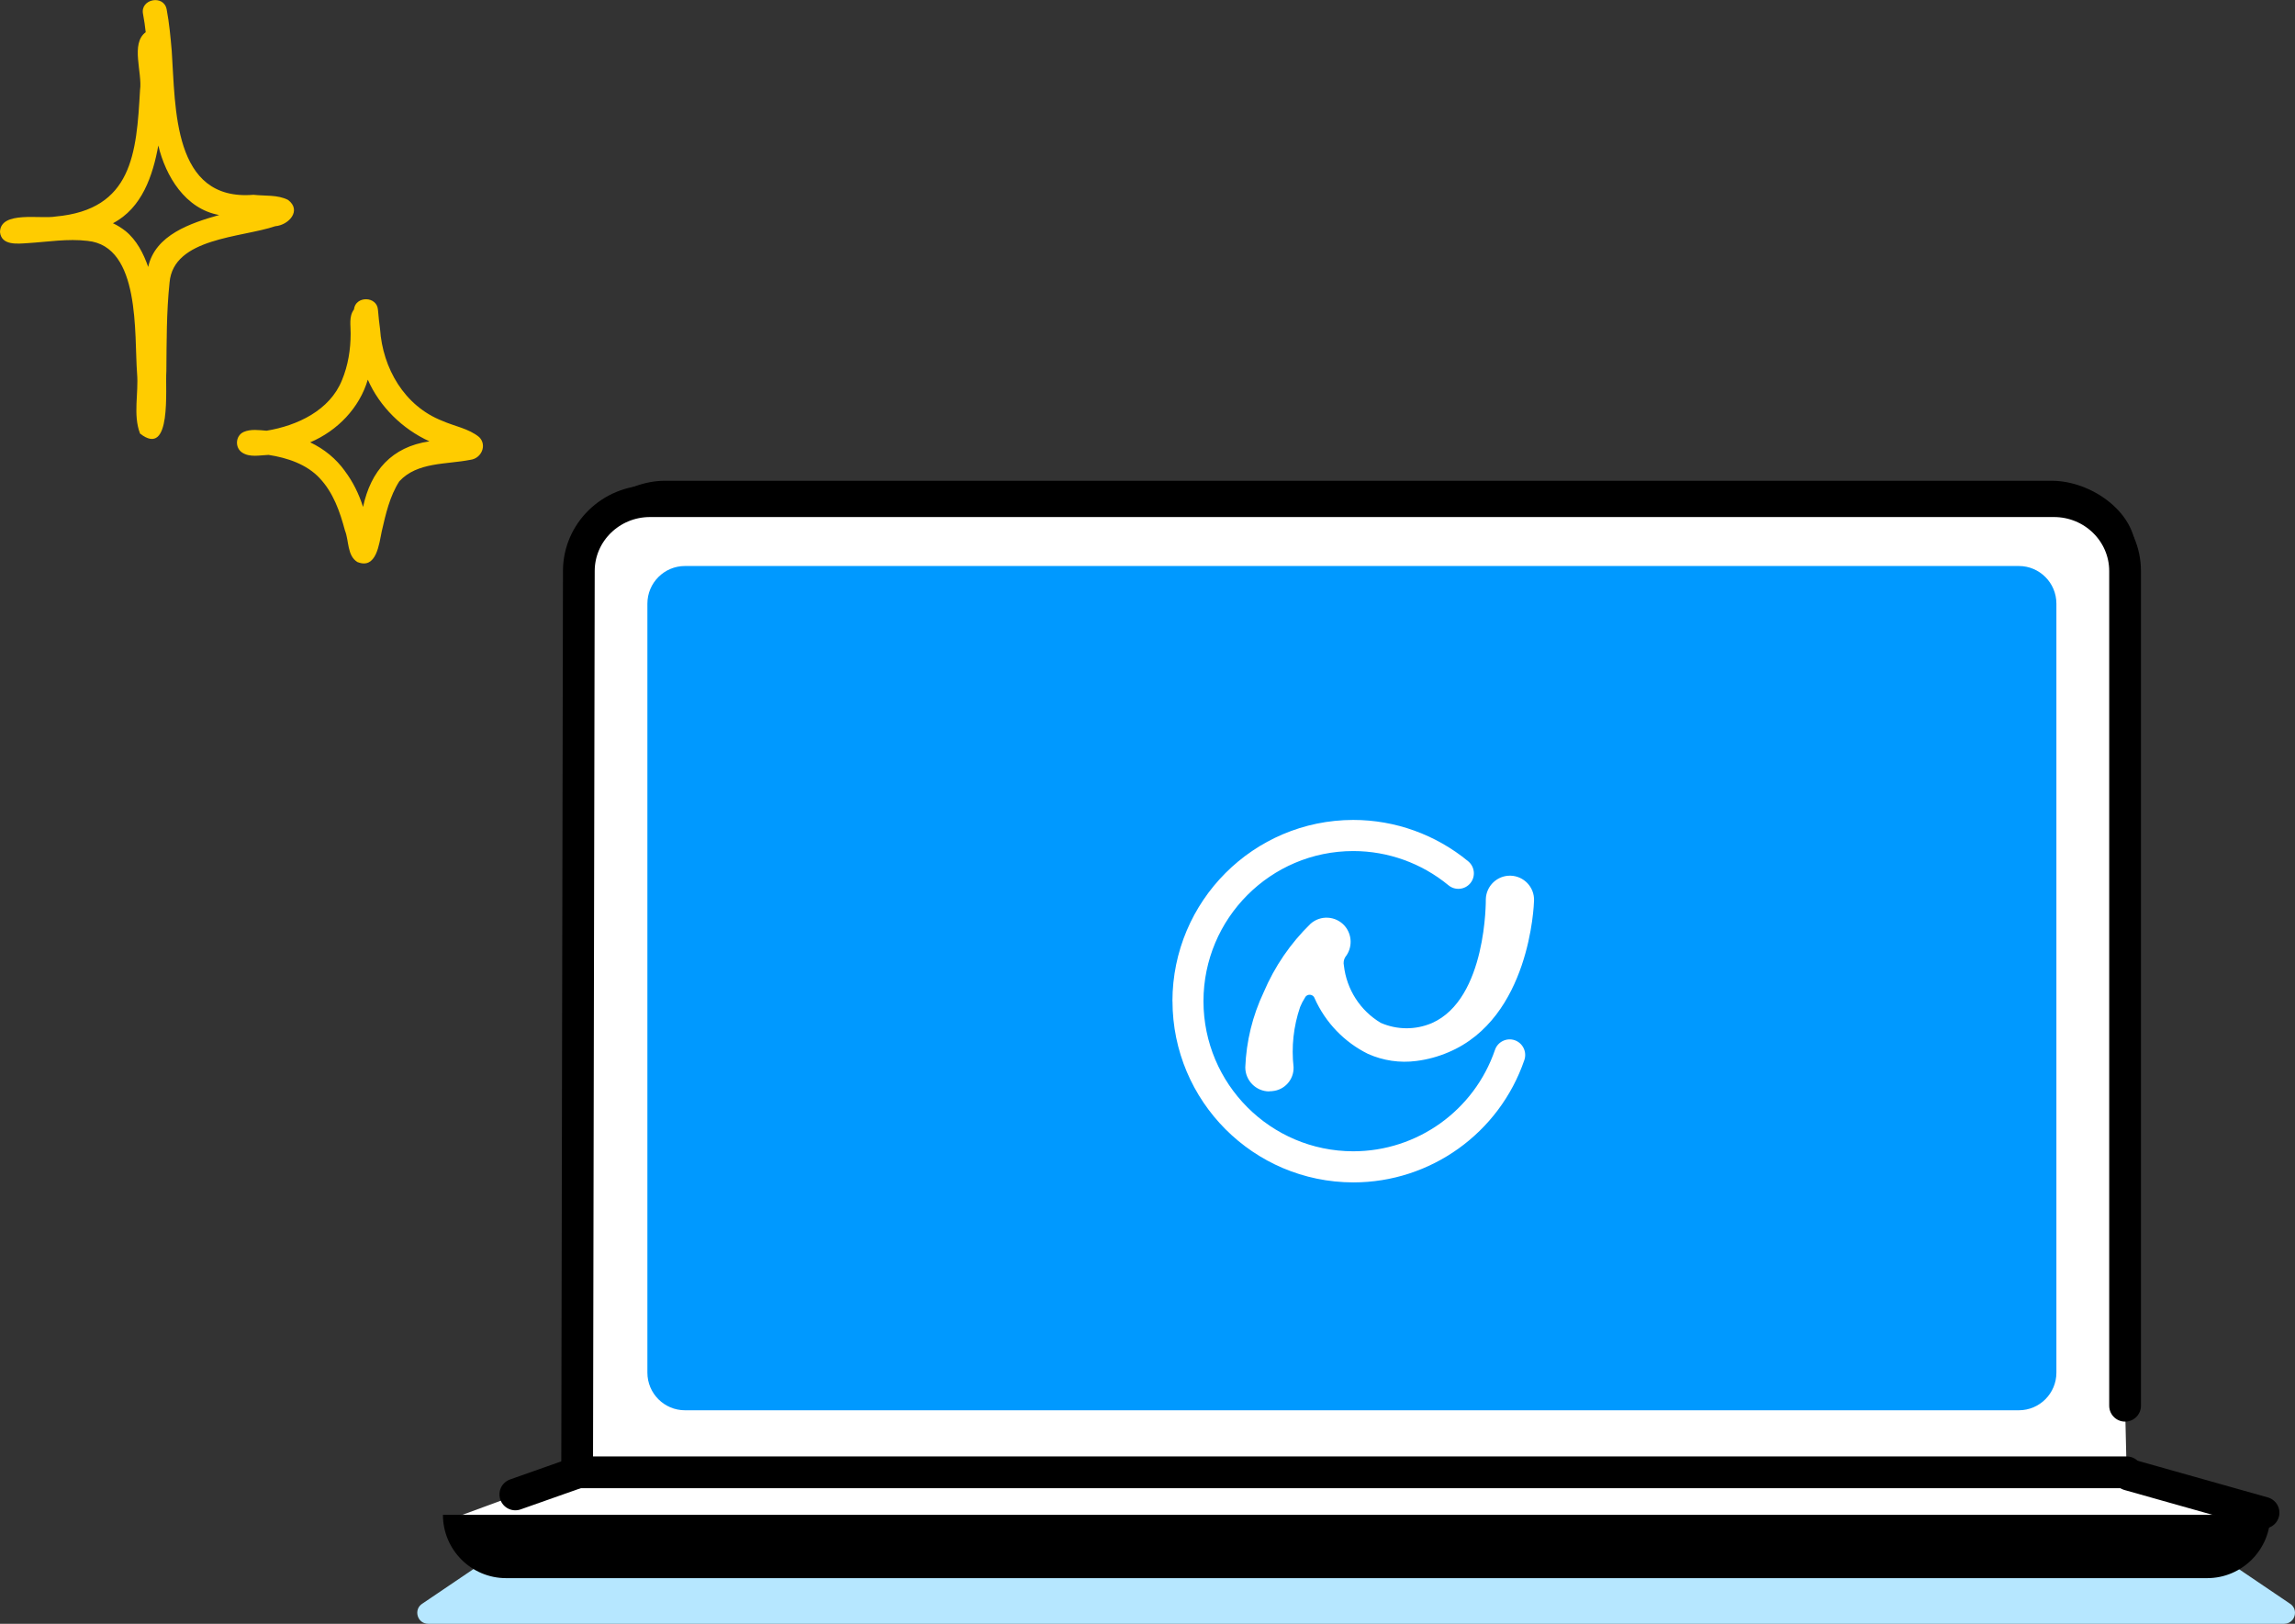 <svg width="253" height="179" viewBox="0 0 253 179" fill="none" xmlns="http://www.w3.org/2000/svg">
<rect x="0" y="0" width="253" height="179" fill="#333333" stroke="none"/>
<g clip-path="url(#clip0_852_902)">
<path d="M15.437 47.788C14.648 45.746 15.294 43.338 15.111 41.174C14.785 36.865 15.528 27.133 9.652 26.554C7.454 26.29 5.276 26.663 3.085 26.799C1.957 26.869 0.157 27.101 0 25.581C0.039 23.198 4.487 24.171 6.137 23.868C14.596 23.102 15.046 16.906 15.437 9.937C15.718 8.037 14.361 4.804 16.063 3.549C15.985 2.879 15.9 2.209 15.77 1.552C15.418 -0.097 18.046 -0.651 18.372 1.03C18.659 2.55 18.802 4.096 18.933 5.635C19.363 11.857 19.005 22.219 27.946 21.472C29.205 21.62 30.6 21.447 31.755 22.039C33.287 23.192 31.846 24.815 30.34 24.937C26.609 26.206 19.109 26.206 18.692 31.146C18.346 34.398 18.372 37.676 18.339 40.942C18.196 42.752 18.985 50.583 15.437 47.794V47.788ZM13.826 25.459C15.065 26.464 15.822 27.945 16.337 29.426C17.107 25.884 21.033 24.589 24.163 23.701C20.433 23.037 18.261 19.424 17.452 16.037C16.852 19.353 15.659 22.934 12.45 24.609C12.939 24.834 13.402 25.13 13.826 25.459Z" fill="#FFCC00"/>
<path d="M39.405 61.963C38.25 61.248 38.485 59.619 38.029 58.486C37.474 56.405 36.744 54.299 35.224 52.696C35.224 52.696 35.231 52.702 35.237 52.709C35.237 52.709 35.237 52.709 35.283 52.754C33.829 51.176 31.683 50.467 29.602 50.145C28.65 50.177 27.555 50.454 26.694 49.888C25.872 49.347 25.95 48.033 26.857 47.62C27.639 47.273 28.559 47.414 29.387 47.479C32.772 46.925 36.359 45.238 37.696 41.914C38.374 40.285 38.655 38.527 38.655 36.768C38.668 35.873 38.44 34.888 39.02 34.115C39.176 32.589 41.577 32.614 41.668 34.173C41.727 34.875 41.798 35.571 41.896 36.273C42.19 40.581 44.563 44.748 48.751 46.39C50.094 46.989 51.672 47.234 52.82 48.181C53.72 49.063 53.075 50.532 51.868 50.686C49.214 51.214 46.011 50.905 44.022 53.056C42.959 54.712 42.522 56.676 42.085 58.563C41.792 59.954 41.505 62.807 39.405 61.957V61.963ZM38.016 51.923C38.916 53.114 39.574 54.473 40.024 55.884C40.866 51.929 43.174 49.25 47.342 48.651C44.361 47.298 41.85 44.825 40.546 41.85C39.627 44.974 37.2 47.485 34.194 48.761C35.779 49.52 37.037 50.564 38.016 51.916V51.923Z" fill="#FFCC00"/>
</g>
<path d="M251.794 179H47.207C45.983 179 45.536 177.383 46.595 176.755L53.222 172.271C53.41 172.162 53.618 172.105 53.835 172.105H245.167C245.383 172.105 245.599 172.162 245.779 172.271L252.407 176.755C253.458 177.383 253.019 179 251.794 179Z" fill="#B6E7FF"/>
<path d="M249.763 166.986L234.909 162.798L63.624 162.336L49.7 167.455L249.763 166.986Z" fill="white"/>
<path d="M48.828 166.986H250.281C250.281 170.834 247.162 173.968 243.316 173.968H55.794C51.954 173.968 48.828 170.841 48.828 166.986Z" fill="black"/>
<path d="M234.967 71.845L235.428 60.704C235.428 56.451 230.522 53 226.193 53H73.277C68.947 53 64.042 56.451 64.042 60.704L63.855 71.657H235.601" fill="black"/>
<path d="M234.268 154.964V62.95C234.268 58.697 230.76 55.246 226.423 55.246H71.656C67.327 55.246 63.811 58.697 63.811 62.95L63.624 162.3H234.441" fill="white"/>
<path d="M234.268 154.964V62.95C234.268 58.697 230.76 55.246 226.423 55.246H71.656C67.327 55.246 63.811 58.697 63.811 62.95L63.624 162.3H234.441" stroke="black" stroke-width="3.5" stroke-linecap="round" stroke-linejoin="round"/>
<path d="M222.555 62.394H75.51C73.223 62.394 71.368 64.252 71.368 66.545V151.311C71.368 153.603 73.223 155.462 75.51 155.462H222.555C224.843 155.462 226.697 153.603 226.697 151.311V66.545C226.697 64.252 224.843 62.394 222.555 62.394Z" fill="#0099FF"/>
<path d="M63.624 162.336L56.81 164.74" stroke="black" stroke-width="3.5" stroke-linecap="round" stroke-linejoin="round"/>
<path d="M234.679 162.567L249.532 166.755" stroke="black" stroke-width="3.5" stroke-linecap="round" stroke-linejoin="round"/>
<path d="M129.248 110.365C129.262 99.332 138.18 90.401 149.18 90.386C153.805 90.386 158.285 92.004 161.858 94.949C162.586 95.556 162.687 96.632 162.089 97.361C161.484 98.09 160.41 98.191 159.683 97.592C156.722 95.152 153.012 93.816 149.18 93.816C140.068 93.823 132.677 101.231 132.67 110.365C132.677 119.498 140.068 126.906 149.18 126.913C156.232 126.913 162.514 122.422 164.805 115.736C165.107 114.841 166.087 114.365 166.98 114.668C167.873 114.978 168.349 115.953 168.046 116.848C165.28 124.921 157.702 130.343 149.187 130.343C138.18 130.328 129.262 121.39 129.255 110.357L129.248 110.365ZM139.931 120.314C138.461 120.314 137.273 119.108 137.28 117.643C137.395 114.783 138.08 111.975 139.304 109.39C140.507 106.552 142.265 103.982 144.476 101.83C145.571 100.856 147.257 100.957 148.229 102.054C149.087 103.036 149.115 104.495 148.301 105.505C148.136 105.78 148.078 106.112 148.15 106.43C148.445 109.065 149.951 111.412 152.227 112.762C154.021 113.541 156.045 113.549 157.846 112.783C163.926 110.119 163.796 99.144 163.796 99.123C163.839 97.65 165.064 96.495 166.526 96.531C167.996 96.574 169.155 97.794 169.112 99.267C169.098 99.794 168.651 112.213 159.676 115.996C158.545 116.48 157.349 116.805 156.132 116.957C154.316 117.195 152.479 116.921 150.808 116.177C148.193 114.884 146.111 112.718 144.923 110.047C144.822 109.744 144.491 109.585 144.188 109.686C144.037 109.736 143.914 109.852 143.85 109.996C143.641 110.314 143.468 110.653 143.324 111.007C142.596 113.137 142.351 115.404 142.603 117.643C142.647 119.007 141.616 120.162 140.262 120.278C140.161 120.292 140.061 120.3 139.96 120.292H139.931V120.314Z" fill="white"/>
<defs>
<clipPath id="clip0_852_902">
<rect width="53.244" height="62.118" fill="white"/>
</clipPath>
</defs>
</svg>
